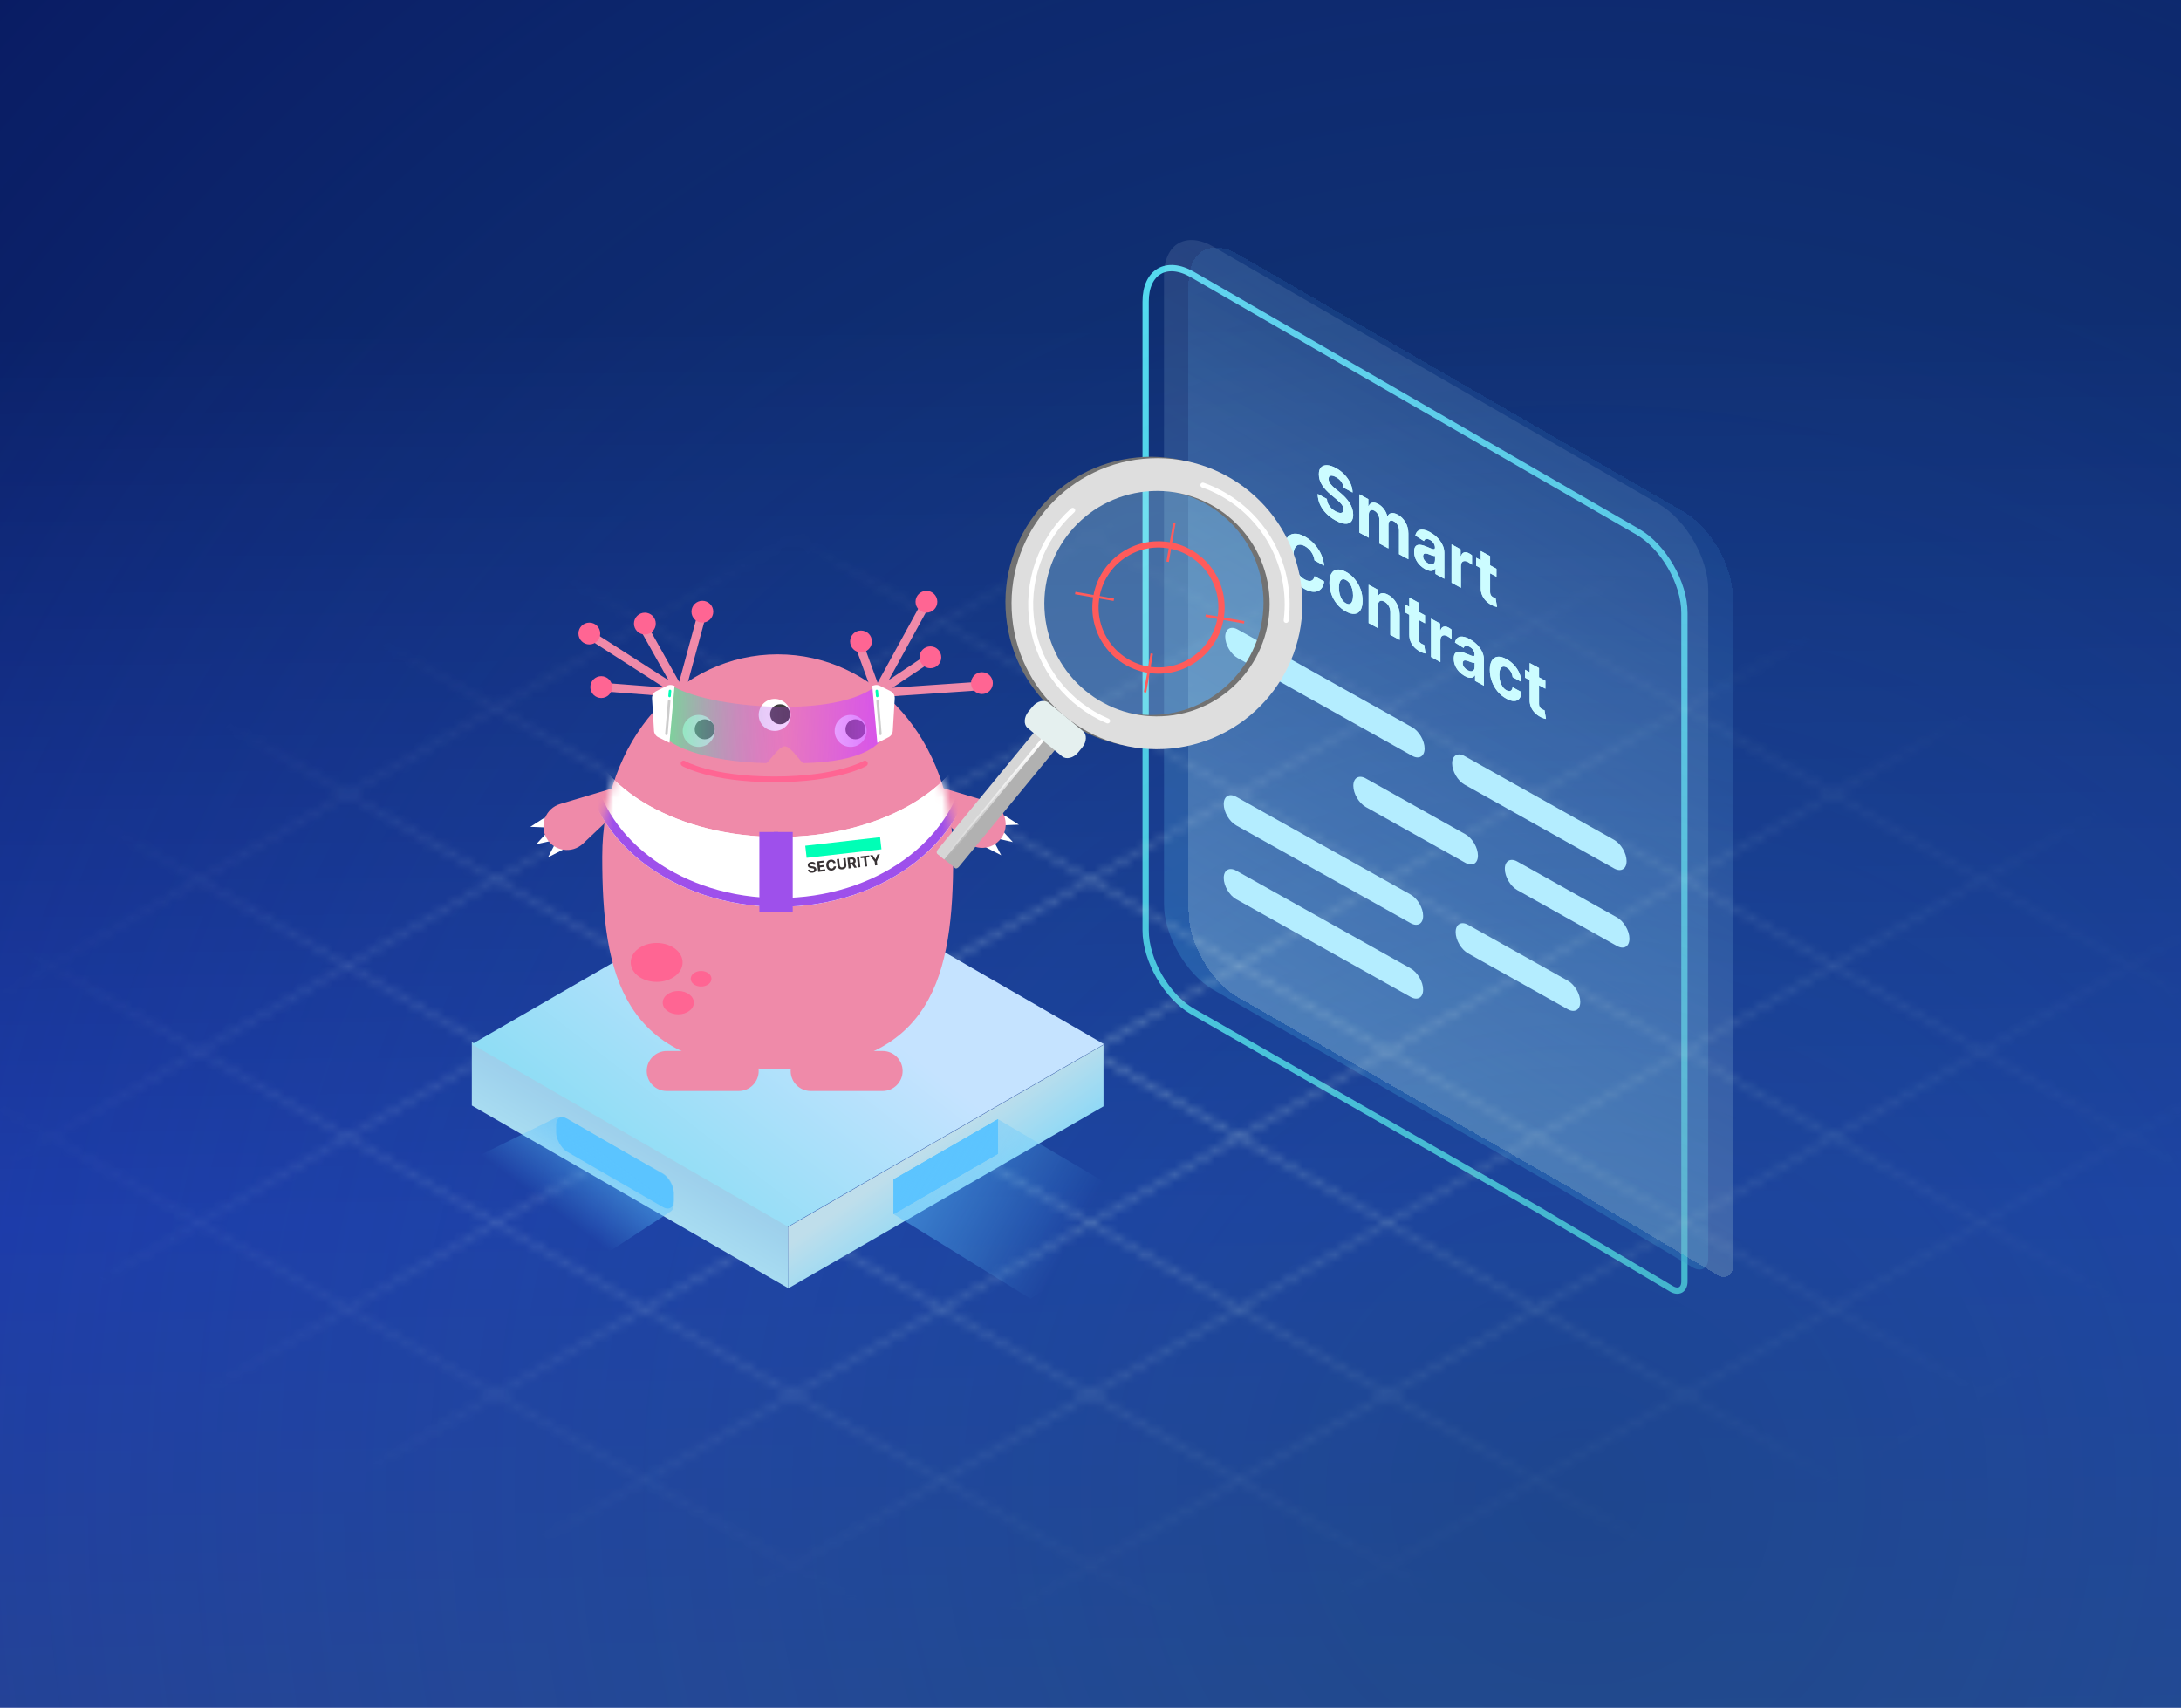 <svg width="272" height="213" viewBox="0 0 272 213" fill="none" xmlns="http://www.w3.org/2000/svg">
<g clip-path="url(#clip0_5632_5335)">
<rect width="272" height="213" fill="url(#paint0_linear_5632_5335)"/>
<path d="M191.82 150.864V150.864L191.813 150.861L148.708 126.146C148.708 126.146 148.707 126.146 148.707 126.145C145.487 124.284 142.877 119.759 142.877 116.038V37.606C142.877 33.884 145.488 32.376 148.708 34.237L204.24 66.322C207.46 68.183 210.071 72.709 210.071 76.431V140.602V159.829C210.071 160.863 209.339 161.274 208.445 160.743L191.82 150.864Z" stroke="#60F5FF" stroke-width="0.782"/>
<path d="M145.168 34.34C145.168 30.403 147.931 28.806 151.338 30.775L206.87 62.861C210.278 64.83 213.04 69.618 213.04 73.556V137.727V156.954C213.04 158.207 212.153 158.705 211.07 158.061L194.445 148.182L151.338 123.467C147.931 121.498 145.168 116.71 145.168 112.772V34.34Z" fill="url(#paint1_linear_5632_5335)" fill-opacity="0.3"/>
<g filter="url(#filter0_d_5632_5335)">
<path d="M148.235 32.147C148.235 28.209 150.997 26.613 154.405 28.581L209.936 60.667C213.344 62.636 216.107 67.424 216.107 71.362V135.533V154.761C216.107 156.013 215.22 156.511 214.136 155.867L197.511 145.989L154.405 121.273C150.997 119.304 148.235 114.516 148.235 110.578V32.147Z" fill="url(#paint2_linear_5632_5335)" fill-opacity="0.3" shape-rendering="crispEdges"/>
</g>
<mask id="mask0_5632_5335" style="mask-type:alpha" maskUnits="userSpaceOnUse" x="-49" y="24" width="370" height="214">
<rect width="0.404" height="211.977" transform="matrix(0.866 0.5 -0.866 0.5 153.608 35.144)" fill="white"/>
<rect width="0.404" height="211.977" transform="matrix(0.866 0.5 -0.866 0.5 172.133 45.85)" fill="white"/>
<rect width="0.404" height="211.977" transform="matrix(0.866 0.5 -0.866 0.5 190.659 56.553)" fill="white"/>
<rect width="0.404" height="211.977" transform="matrix(0.866 0.5 -0.866 0.5 209.186 67.255)" fill="white"/>
<rect width="0.404" height="211.977" transform="matrix(0.866 0.5 -0.866 0.5 227.712 77.958)" fill="white"/>
<rect width="0.404" height="211.977" transform="matrix(0.866 0.5 -0.866 0.5 246.237 88.663)" fill="white"/>
<rect width="0.404" height="211.977" transform="matrix(0.866 0.5 -0.866 0.5 264.763 99.366)" fill="white"/>
<rect width="0.404" height="211.977" transform="matrix(0.866 0.5 -0.866 0.5 283.29 110.069)" fill="white"/>
<rect width="0.404" height="211.977" transform="matrix(0.866 0.5 -0.866 0.5 301.816 120.771)" fill="white"/>
<rect width="0.404" height="211.977" transform="matrix(0.866 0.5 -0.866 0.5 320.341 131.477)" fill="white"/>
<rect width="0.404" height="211.977" transform="matrix(0.866 0.5 -0.866 0.5 135.432 24.644)" fill="white"/>
<rect width="0.404" height="211.977" transform="matrix(0.866 -0.5 0.866 0.5 -29.903 121.177)" fill="white"/>
<rect width="0.404" height="211.977" transform="matrix(0.866 -0.5 0.866 0.5 -11.377 110.474)" fill="white"/>
<rect width="0.404" height="211.977" transform="matrix(0.866 -0.5 0.866 0.5 7.148 99.769)" fill="white"/>
<rect width="0.404" height="211.977" transform="matrix(0.866 -0.5 0.866 0.5 25.674 89.066)" fill="white"/>
<rect width="0.404" height="211.977" transform="matrix(0.866 -0.5 0.866 0.5 44.201 78.363)" fill="white"/>
<rect width="0.404" height="211.977" transform="matrix(0.866 -0.5 0.866 0.5 62.726 67.658)" fill="white"/>
<rect width="0.404" height="211.977" transform="matrix(0.866 -0.5 0.866 0.5 81.252 56.955)" fill="white"/>
<rect width="0.404" height="211.977" transform="matrix(0.866 -0.5 0.866 0.5 99.778 46.252)" fill="white"/>
<rect width="0.404" height="211.977" transform="matrix(0.866 -0.5 0.866 0.5 118.303 35.55)" fill="white"/>
<rect width="0.404" height="211.977" transform="matrix(0.866 -0.5 0.866 0.5 136.83 24.847)" fill="white"/>
<rect width="0.404" height="211.977" transform="matrix(0.866 -0.5 0.866 0.5 -48.079 131.677)" fill="white"/>
</mask>
<g mask="url(#mask0_5632_5335)">
<ellipse cx="137.72" cy="132.675" rx="138.47" ry="69.507" fill="url(#paint3_radial_5632_5335)" fill-opacity="0.7"/>
</g>
<path d="M532.095 188.057C532.095 379.835 381.887 535.303 196.595 535.303C11.304 535.303 -138.905 379.835 -138.905 188.057C-138.905 -3.722 11.304 -159.189 196.595 -159.189C381.887 -159.189 532.095 -3.722 532.095 188.057Z" fill="url(#paint4_radial_5632_5335)" fill-opacity="0.5"/>
<rect width="45.52" height="7.913" transform="matrix(0.866 0.5 3.18922e-05 1 58.842 129.968)" fill="url(#paint5_linear_5632_5335)"/>
<rect width="45.52" height="7.913" transform="matrix(0.866 0.5 3.18922e-05 1 58.842 129.968)" fill="black" fill-opacity="0.04"/>
<rect width="45.429" height="7.666" transform="matrix(0.866 -0.5 -3.18922e-05 1 98.281 153.037)" fill="url(#paint6_linear_5632_5335)"/>
<rect width="15.037" height="4.318" transform="matrix(0.866 -0.5 -3.18922e-05 1 111.438 147.11)" fill="#5CC4FF"/>
<rect width="15.037" height="4.318" transform="matrix(0.866 -0.5 -3.18922e-05 1 111.438 147.11)" fill="#5CC4FF"/>
<path d="M111.438 147.11L124.458 139.587L144.51 151.428L128.515 161.981L111.438 151.428L111.438 147.11Z" fill="url(#paint7_linear_5632_5335)"/>
<rect width="45.52" height="45.52" transform="matrix(0.866 -0.5 0.866 0.5 58.842 130.234)" fill="url(#paint8_linear_5632_5335)"/>
<rect width="16.937" height="4.127" rx="1.565" transform="matrix(0.866 0.5 3.18922e-05 1 69.359 138.737)" fill="#5BC4FF"/>
<path d="M69.418 139.364C69.662 139.244 69.981 139.28 70.315 139.465L82.645 146.331C83.403 146.753 84.024 147.817 84.024 148.693L84.024 150.231C84.024 150.629 83.893 150.936 83.657 151.09L75.256 156.577C74.99 156.751 74.614 156.713 74.224 156.474L59.945 147.686C58.735 146.941 58.18 144.905 59.068 144.468L69.418 139.364Z" fill="url(#paint9_linear_5632_5335)"/>
<g filter="url(#filter1_d_5632_5335)">
<path d="M152.802 79.422C152.802 78.438 153.498 78.03 154.356 78.511L176.113 90.704C176.971 91.185 177.667 92.374 177.667 93.358C177.667 94.342 176.971 94.751 176.113 94.269L154.356 82.076C153.498 81.595 152.802 80.407 152.802 79.422Z" fill="#B4EDFF"/>
</g>
<g filter="url(#filter2_d_5632_5335)">
<path d="M152.617 100.295C152.617 99.311 153.313 98.902 154.172 99.383L175.929 111.577C176.787 112.058 177.483 113.246 177.483 114.231C177.483 115.215 176.787 115.623 175.929 115.142L154.172 102.949C153.313 102.467 152.617 101.279 152.617 100.295Z" fill="#B4EDFF"/>
</g>
<g filter="url(#filter3_d_5632_5335)">
<path d="M152.617 109.503C152.617 108.518 153.313 108.11 154.172 108.591L175.929 120.785C176.787 121.266 177.483 122.454 177.483 123.439C177.483 124.423 176.787 124.831 175.929 124.35L154.172 112.156C153.313 111.675 152.617 110.487 152.617 109.503Z" fill="#B4EDFF"/>
</g>
<g filter="url(#filter4_d_5632_5335)">
<path d="M181.1 95.211C181.1 94.227 181.796 93.819 182.654 94.3L201.303 104.752C202.161 105.233 202.857 106.421 202.857 107.405C202.857 108.39 202.161 108.798 201.303 108.317L182.654 97.865C181.796 97.384 181.1 96.196 181.1 95.211Z" fill="#B4EDFF"/>
</g>
<g filter="url(#filter5_d_5632_5335)">
<path d="M168.778 98.001C168.778 97.017 169.474 96.609 170.333 97.09L182.765 104.058C183.623 104.539 184.319 105.727 184.319 106.711C184.319 107.696 183.623 108.104 182.765 107.623L170.333 100.655C169.474 100.174 168.778 98.986 168.778 98.001Z" fill="#B4EDFF"/>
</g>
<g filter="url(#filter6_d_5632_5335)">
<path d="M187.672 108.366C187.672 107.381 188.368 106.973 189.226 107.454L201.659 114.422C202.517 114.903 203.213 116.091 203.213 117.076C203.213 118.06 202.517 118.468 201.659 117.987L189.226 111.019C188.368 110.538 187.672 109.35 187.672 108.366Z" fill="#B4EDFF"/>
</g>
<g filter="url(#filter7_d_5632_5335)">
<path d="M181.538 116.259C181.538 115.275 182.234 114.866 183.092 115.347L195.524 122.315C196.383 122.796 197.078 123.984 197.078 124.969C197.078 125.953 196.383 126.361 195.524 125.88L183.092 118.912C182.234 118.431 181.538 117.243 181.538 116.259Z" fill="#B4EDFF"/>
</g>
<g filter="url(#filter8_f_5632_5335)">
<path d="M167.55 60.814C167.528 60.551 167.434 60.305 167.268 60.075C167.102 59.846 166.877 59.654 166.593 59.5C166.399 59.395 166.236 59.337 166.103 59.327C165.97 59.315 165.868 59.343 165.797 59.413C165.727 59.483 165.693 59.587 165.693 59.724C165.689 59.836 165.71 59.947 165.756 60.057C165.803 60.168 165.868 60.277 165.95 60.384C166.032 60.489 166.127 60.593 166.234 60.697C166.342 60.799 166.457 60.899 166.579 60.996L167.082 61.407C167.326 61.602 167.551 61.807 167.755 62.022C167.959 62.236 168.136 62.46 168.286 62.693C168.435 62.926 168.551 63.167 168.633 63.418C168.717 63.669 168.76 63.928 168.761 64.194C168.76 64.584 168.672 64.875 168.499 65.067C168.327 65.258 168.08 65.345 167.755 65.326C167.432 65.307 167.043 65.173 166.587 64.925C166.135 64.68 165.741 64.387 165.406 64.047C165.072 63.708 164.811 63.332 164.623 62.921C164.437 62.508 164.34 62.07 164.331 61.606L165.477 62.229C165.489 62.45 165.543 62.657 165.638 62.852C165.735 63.046 165.863 63.223 166.024 63.383C166.186 63.541 166.369 63.676 166.573 63.787C166.774 63.896 166.948 63.958 167.096 63.971C167.245 63.986 167.361 63.957 167.443 63.883C167.525 63.809 167.566 63.696 167.566 63.542C167.566 63.399 167.529 63.258 167.454 63.12C167.381 62.982 167.274 62.841 167.131 62.695C166.991 62.55 166.819 62.394 166.614 62.227L166.005 61.721C165.532 61.334 165.159 60.927 164.886 60.5C164.612 60.073 164.477 59.625 164.478 59.154C164.477 58.767 164.567 58.479 164.749 58.289C164.933 58.101 165.186 58.013 165.507 58.025C165.828 58.038 166.192 58.155 166.601 58.377C167.016 58.602 167.379 58.881 167.689 59.211C168.001 59.542 168.244 59.899 168.417 60.282C168.59 60.665 168.679 61.048 168.685 61.431L167.55 60.814Z" fill="#BBFBFF"/>
<path d="M169.536 66.437V61.653L170.647 62.257V63.101L170.696 63.128C170.783 62.895 170.929 62.753 171.133 62.702C171.338 62.651 171.582 62.703 171.866 62.857C172.155 63.014 172.4 63.229 172.602 63.503C172.805 63.775 172.939 64.069 173.007 64.383L173.051 64.407C173.136 64.18 173.291 64.045 173.516 64.003C173.742 63.959 174.009 64.022 174.317 64.189C174.709 64.402 175.027 64.717 175.272 65.134C175.518 65.55 175.641 66.018 175.641 66.537V69.754L174.478 69.123V66.167C174.478 65.901 174.416 65.668 174.292 65.468C174.168 65.268 174.013 65.117 173.827 65.016C173.616 64.901 173.451 64.888 173.332 64.978C173.214 65.065 173.155 65.233 173.155 65.482V68.404L172.025 67.79V64.806C172.025 64.571 171.966 64.352 171.847 64.149C171.731 63.946 171.576 63.793 171.385 63.689C171.256 63.619 171.139 63.593 171.035 63.611C170.933 63.628 170.852 63.687 170.792 63.787C170.731 63.885 170.701 64.022 170.701 64.199V67.07L169.536 66.437Z" fill="#BBFBFF"/>
<path d="M177.759 70.996C177.491 70.85 177.252 70.667 177.042 70.448C176.833 70.226 176.667 69.977 176.545 69.701C176.424 69.423 176.364 69.127 176.364 68.811C176.364 68.546 176.407 68.346 176.493 68.212C176.578 68.078 176.695 67.996 176.843 67.966C176.991 67.936 177.158 67.944 177.346 67.99C177.536 68.037 177.734 68.106 177.942 68.196C178.187 68.299 178.384 68.379 178.533 68.436C178.683 68.49 178.791 68.51 178.859 68.494C178.926 68.479 178.96 68.421 178.96 68.319V68.3C178.96 68.103 178.905 67.921 178.796 67.753C178.688 67.587 178.535 67.449 178.336 67.341C178.126 67.228 177.96 67.19 177.836 67.228C177.712 67.265 177.63 67.351 177.589 67.487L176.512 66.802C176.567 66.541 176.674 66.348 176.835 66.223C176.995 66.097 177.202 66.045 177.455 66.069C177.711 66.091 178.006 66.194 178.342 66.376C178.575 66.503 178.798 66.655 179.012 66.833C179.227 67.013 179.417 67.213 179.583 67.434C179.751 67.656 179.883 67.895 179.98 68.154C180.077 68.41 180.125 68.68 180.125 68.964V72.191L179.02 71.591V70.927L178.987 70.909C178.92 71.022 178.829 71.105 178.716 71.158C178.603 71.209 178.467 71.223 178.309 71.201C178.15 71.177 177.967 71.109 177.759 70.996ZM178.093 70.261C178.264 70.355 178.415 70.398 178.547 70.393C178.678 70.385 178.781 70.335 178.856 70.243C178.931 70.151 178.968 70.021 178.968 69.852V69.345C178.931 69.352 178.881 69.35 178.818 69.338C178.756 69.325 178.685 69.306 178.607 69.282C178.529 69.257 178.45 69.23 178.372 69.201C178.293 69.171 178.222 69.144 178.158 69.12C178.022 69.068 177.902 69.04 177.8 69.034C177.698 69.028 177.619 69.053 177.562 69.107C177.506 69.16 177.477 69.248 177.477 69.373C177.477 69.553 177.535 69.723 177.65 69.88C177.766 70.037 177.914 70.164 178.093 70.261Z" fill="#BBFBFF"/>
<path d="M181.029 72.682V67.898L182.158 68.512V69.347L182.202 69.37C182.279 69.115 182.407 68.961 182.588 68.907C182.768 68.852 182.976 68.888 183.211 69.016C183.27 69.047 183.333 69.086 183.4 69.131C183.468 69.176 183.527 69.219 183.578 69.261V70.439C183.523 70.39 183.448 70.333 183.351 70.266C183.254 70.198 183.166 70.143 183.086 70.1C182.914 70.007 182.761 69.966 182.626 69.978C182.493 69.988 182.387 70.047 182.309 70.154C182.232 70.262 182.194 70.413 182.194 70.609V73.315L181.029 72.682Z" fill="#BBFBFF"/>
<path d="M186.625 70.939V71.936L184.095 70.561V69.564L186.625 70.939ZM184.67 68.73L185.835 69.364V73.824C185.835 73.946 185.851 74.05 185.884 74.137C185.917 74.221 185.963 74.293 186.021 74.351C186.081 74.411 186.15 74.462 186.229 74.505C186.284 74.534 186.338 74.559 186.393 74.578C186.448 74.596 186.49 74.609 186.519 74.619L186.702 75.706C186.644 75.695 186.562 75.674 186.456 75.644C186.35 75.615 186.222 75.563 186.07 75.487C185.789 75.347 185.543 75.17 185.332 74.958C185.122 74.746 184.959 74.506 184.842 74.237C184.725 73.968 184.668 73.677 184.67 73.365V68.73Z" fill="#BBFBFF"/>
<path d="M165.136 70.551L163.938 69.9C163.916 69.712 163.872 69.531 163.804 69.357C163.737 69.181 163.65 69.016 163.544 68.861C163.439 68.706 163.316 68.565 163.178 68.437C163.041 68.311 162.892 68.204 162.732 68.117C162.442 67.96 162.19 67.905 161.974 67.952C161.759 67.997 161.592 68.143 161.474 68.39C161.355 68.635 161.296 68.978 161.296 69.421C161.296 69.875 161.355 70.29 161.474 70.663C161.594 71.038 161.762 71.363 161.977 71.638C162.192 71.912 162.441 72.127 162.724 72.28C162.882 72.366 163.029 72.422 163.164 72.448C163.301 72.474 163.422 72.471 163.528 72.437C163.634 72.401 163.721 72.335 163.791 72.24C163.862 72.146 163.911 72.021 163.938 71.865L165.136 72.523C165.105 72.799 165.028 73.039 164.904 73.243C164.782 73.447 164.616 73.599 164.409 73.7C164.203 73.8 163.956 73.834 163.67 73.803C163.386 73.771 163.064 73.658 162.705 73.463C162.205 73.191 161.758 72.82 161.365 72.348C160.972 71.878 160.663 71.337 160.435 70.725C160.209 70.114 160.095 69.462 160.095 68.768C160.095 68.073 160.21 67.543 160.44 67.18C160.67 66.817 160.982 66.615 161.375 66.573C161.769 66.53 162.212 66.642 162.705 66.91C163.029 67.086 163.33 67.301 163.607 67.556C163.886 67.811 164.133 68.097 164.348 68.413C164.564 68.727 164.739 69.064 164.874 69.424C165.01 69.785 165.098 70.161 165.136 70.551Z" fill="#BBFBFF"/>
<path d="M167.862 76.271C167.437 76.04 167.069 75.738 166.759 75.364C166.451 74.989 166.213 74.571 166.046 74.11C165.878 73.647 165.794 73.171 165.794 72.681C165.794 72.186 165.878 71.8 166.046 71.522C166.213 71.241 166.451 71.082 166.759 71.044C167.069 71.005 167.437 71.1 167.862 71.331C168.286 71.562 168.653 71.865 168.961 72.24C169.271 72.614 169.51 73.032 169.678 73.495C169.845 73.956 169.929 74.434 169.929 74.928C169.929 75.418 169.845 75.803 169.678 76.084C169.51 76.362 169.271 76.521 168.961 76.56C168.653 76.598 168.286 76.502 167.862 76.271ZM167.867 75.246C168.06 75.351 168.222 75.376 168.351 75.322C168.481 75.266 168.578 75.147 168.644 74.964C168.711 74.783 168.745 74.553 168.745 74.275C168.745 73.997 168.711 73.73 168.644 73.475C168.578 73.222 168.481 72.996 168.351 72.799C168.222 72.603 168.06 72.451 167.867 72.347C167.672 72.24 167.508 72.215 167.375 72.269C167.244 72.324 167.144 72.443 167.077 72.624C167.011 72.806 166.978 73.037 166.978 73.315C166.978 73.593 167.011 73.859 167.077 74.113C167.144 74.367 167.244 74.594 167.375 74.792C167.508 74.989 167.672 75.14 167.867 75.246Z" fill="#BBFBFF"/>
<path d="M171.852 75.58V78.346L170.687 77.713V72.929L171.797 73.532V74.376L171.847 74.403C171.94 74.175 172.095 74.04 172.314 73.997C172.533 73.952 172.798 74.014 173.11 74.183C173.402 74.342 173.656 74.553 173.873 74.816C174.09 75.079 174.259 75.378 174.379 75.714C174.5 76.047 174.56 76.399 174.56 76.771V79.817L173.395 79.184V76.375C173.396 76.083 173.331 75.819 173.198 75.582C173.065 75.344 172.881 75.161 172.648 75.034C172.491 74.949 172.353 74.912 172.232 74.924C172.114 74.936 172.021 74.998 171.953 75.109C171.888 75.218 171.854 75.376 171.852 75.58Z" fill="#BBFBFF"/>
<path d="M177.713 76.746V77.743L175.183 76.368V75.372L177.713 76.746ZM175.757 74.537L176.922 75.171V79.631C176.922 79.753 176.939 79.858 176.971 79.944C177.004 80.028 177.05 80.1 177.108 80.158C177.168 80.218 177.238 80.269 177.316 80.312C177.371 80.341 177.425 80.366 177.48 80.385C177.535 80.403 177.577 80.416 177.606 80.426L177.789 81.513C177.731 81.502 177.649 81.481 177.543 81.451C177.437 81.422 177.309 81.37 177.157 81.294C176.877 81.154 176.63 80.978 176.419 80.765C176.209 80.553 176.046 80.313 175.929 80.044C175.813 79.775 175.755 79.484 175.757 79.172V74.537Z" fill="#BBFBFF"/>
<path d="M178.472 81.943V77.159L179.601 77.772V78.607L179.645 78.631C179.721 78.376 179.85 78.221 180.031 78.168C180.211 78.112 180.419 78.148 180.654 78.276C180.712 78.308 180.775 78.346 180.843 78.391C180.91 78.436 180.97 78.48 181.021 78.522V79.699C180.966 79.651 180.89 79.593 180.794 79.526C180.697 79.459 180.609 79.404 180.528 79.36C180.357 79.267 180.204 79.226 180.069 79.238C179.936 79.249 179.83 79.308 179.752 79.415C179.675 79.522 179.637 79.674 179.637 79.869V82.576L178.472 81.943Z" fill="#BBFBFF"/>
<path d="M182.701 84.331C182.433 84.185 182.194 84.002 181.984 83.783C181.774 83.561 181.608 83.312 181.486 83.036C181.366 82.758 181.306 82.462 181.306 82.147C181.306 81.881 181.349 81.681 181.434 81.547C181.52 81.413 181.637 81.331 181.784 81.301C181.932 81.271 182.1 81.279 182.288 81.325C182.477 81.372 182.676 81.441 182.884 81.531C183.128 81.635 183.325 81.715 183.475 81.771C183.624 81.825 183.733 81.845 183.8 81.829C183.868 81.814 183.901 81.756 183.901 81.654V81.635C183.901 81.438 183.847 81.255 183.737 81.088C183.63 80.922 183.476 80.784 183.278 80.677C183.068 80.563 182.901 80.525 182.777 80.563C182.653 80.6 182.571 80.686 182.531 80.822L181.453 80.137C181.508 79.876 181.616 79.683 181.776 79.558C181.937 79.432 182.144 79.38 182.397 79.404C182.652 79.426 182.948 79.528 183.283 79.711C183.517 79.838 183.74 79.99 183.953 80.168C184.168 80.348 184.359 80.548 184.525 80.769C184.693 80.991 184.825 81.231 184.921 81.489C185.018 81.745 185.066 82.015 185.066 82.299V85.526L183.961 84.926V84.262L183.929 84.244C183.861 84.357 183.771 84.44 183.658 84.493C183.545 84.543 183.409 84.558 183.25 84.536C183.092 84.512 182.908 84.444 182.701 84.331ZM183.034 83.597C183.206 83.69 183.357 83.733 183.488 83.728C183.62 83.72 183.723 83.671 183.797 83.578C183.872 83.486 183.91 83.356 183.91 83.188V82.68C183.873 82.687 183.823 82.685 183.759 82.673C183.697 82.66 183.627 82.641 183.548 82.618C183.47 82.592 183.392 82.565 183.313 82.537C183.235 82.506 183.164 82.479 183.1 82.455C182.963 82.403 182.844 82.375 182.742 82.369C182.64 82.364 182.56 82.388 182.504 82.442C182.447 82.495 182.419 82.583 182.419 82.708C182.419 82.888 182.476 83.058 182.591 83.216C182.708 83.372 182.856 83.499 183.034 83.597Z" fill="#BBFBFF"/>
<path d="M187.868 87.142C187.438 86.908 187.068 86.603 186.758 86.227C186.45 85.85 186.213 85.431 186.047 84.969C185.883 84.508 185.801 84.036 185.801 83.552C185.801 83.062 185.884 82.677 186.05 82.398C186.217 82.117 186.455 81.957 186.764 81.916C187.072 81.874 187.438 81.969 187.863 82.199C188.23 82.398 188.55 82.649 188.826 82.95C189.101 83.251 189.319 83.582 189.479 83.944C189.64 84.305 189.728 84.675 189.745 85.053L188.645 84.456C188.614 84.2 188.532 83.963 188.399 83.746C188.268 83.527 188.095 83.36 187.882 83.244C187.702 83.146 187.544 83.116 187.409 83.155C187.276 83.193 187.172 83.297 187.097 83.468C187.022 83.639 186.985 83.876 186.985 84.177C186.985 84.482 187.022 84.761 187.094 85.015C187.169 85.269 187.274 85.489 187.409 85.675C187.544 85.86 187.702 86.002 187.882 86.1C188.015 86.172 188.135 86.206 188.24 86.201C188.348 86.197 188.436 86.155 188.506 86.074C188.577 85.993 188.623 85.874 188.645 85.717L189.745 86.315C189.726 86.67 189.639 86.944 189.482 87.137C189.327 87.329 189.113 87.429 188.839 87.436C188.566 87.443 188.242 87.345 187.868 87.142Z" fill="#BBFBFF"/>
<path d="M192.725 84.904V85.9L190.195 84.526V83.529L192.725 84.904ZM190.77 82.695L191.935 83.328V87.788C191.935 87.91 191.951 88.015 191.984 88.101C192.017 88.186 192.062 88.257 192.121 88.316C192.181 88.376 192.25 88.427 192.329 88.469C192.383 88.499 192.438 88.523 192.493 88.543C192.547 88.56 192.589 88.573 192.619 88.583L192.802 89.67C192.743 89.659 192.661 89.638 192.556 89.608C192.45 89.579 192.321 89.527 192.17 89.451C191.889 89.311 191.643 89.135 191.432 88.922C191.222 88.711 191.059 88.471 190.942 88.202C190.825 87.933 190.768 87.642 190.77 87.329V82.695Z" fill="#BBFBFF"/>
</g>
<path d="M167.55 60.814C167.528 60.551 167.434 60.305 167.268 60.075C167.102 59.846 166.877 59.654 166.593 59.5C166.399 59.395 166.236 59.337 166.103 59.327C165.97 59.315 165.868 59.343 165.797 59.413C165.727 59.483 165.693 59.587 165.693 59.724C165.689 59.836 165.71 59.947 165.756 60.057C165.803 60.168 165.868 60.277 165.95 60.384C166.032 60.489 166.127 60.593 166.234 60.697C166.342 60.799 166.457 60.899 166.579 60.996L167.082 61.407C167.326 61.602 167.551 61.807 167.755 62.022C167.959 62.236 168.136 62.46 168.286 62.693C168.435 62.926 168.551 63.167 168.633 63.418C168.717 63.669 168.76 63.928 168.761 64.194C168.76 64.584 168.672 64.875 168.499 65.067C168.327 65.258 168.08 65.345 167.755 65.326C167.432 65.307 167.043 65.173 166.587 64.925C166.135 64.68 165.741 64.387 165.406 64.047C165.072 63.708 164.811 63.332 164.623 62.921C164.437 62.508 164.34 62.07 164.331 61.606L165.477 62.229C165.489 62.45 165.543 62.657 165.638 62.852C165.735 63.046 165.863 63.223 166.024 63.383C166.186 63.541 166.369 63.676 166.573 63.787C166.774 63.896 166.948 63.958 167.096 63.971C167.245 63.986 167.361 63.957 167.443 63.883C167.525 63.809 167.566 63.696 167.566 63.542C167.566 63.399 167.529 63.258 167.454 63.12C167.381 62.982 167.274 62.841 167.131 62.695C166.991 62.55 166.819 62.394 166.614 62.227L166.005 61.721C165.532 61.334 165.159 60.927 164.886 60.5C164.612 60.073 164.477 59.625 164.478 59.154C164.477 58.767 164.567 58.479 164.749 58.289C164.933 58.101 165.186 58.013 165.507 58.025C165.828 58.038 166.192 58.155 166.601 58.377C167.016 58.602 167.379 58.881 167.689 59.211C168.001 59.542 168.244 59.899 168.417 60.282C168.59 60.665 168.679 61.048 168.685 61.431L167.55 60.814Z" fill="#CCFCFF"/>
<path d="M169.536 66.437V61.653L170.647 62.257V63.101L170.696 63.128C170.783 62.895 170.929 62.753 171.133 62.702C171.338 62.651 171.582 62.703 171.866 62.857C172.155 63.014 172.4 63.229 172.602 63.503C172.805 63.775 172.939 64.069 173.007 64.383L173.051 64.407C173.136 64.18 173.291 64.045 173.516 64.003C173.742 63.959 174.009 64.022 174.317 64.189C174.709 64.402 175.027 64.717 175.272 65.134C175.518 65.55 175.641 66.018 175.641 66.537V69.754L174.478 69.123V66.167C174.478 65.901 174.416 65.668 174.292 65.468C174.168 65.268 174.013 65.117 173.827 65.016C173.616 64.901 173.451 64.888 173.332 64.978C173.214 65.065 173.155 65.233 173.155 65.482V68.404L172.025 67.79V64.806C172.025 64.571 171.966 64.352 171.847 64.149C171.731 63.946 171.576 63.793 171.385 63.689C171.256 63.619 171.139 63.593 171.035 63.611C170.933 63.628 170.852 63.687 170.792 63.787C170.731 63.885 170.701 64.022 170.701 64.199V67.07L169.536 66.437Z" fill="#CCFCFF"/>
<path d="M177.759 70.996C177.491 70.85 177.252 70.667 177.042 70.448C176.833 70.226 176.667 69.977 176.545 69.701C176.424 69.423 176.364 69.127 176.364 68.811C176.364 68.546 176.407 68.346 176.493 68.212C176.578 68.078 176.695 67.996 176.843 67.966C176.991 67.936 177.158 67.944 177.346 67.99C177.536 68.037 177.734 68.106 177.942 68.196C178.187 68.299 178.384 68.379 178.533 68.436C178.683 68.49 178.791 68.51 178.859 68.494C178.926 68.479 178.96 68.421 178.96 68.319V68.3C178.96 68.103 178.905 67.921 178.796 67.753C178.688 67.587 178.535 67.449 178.336 67.341C178.126 67.228 177.96 67.19 177.836 67.228C177.712 67.265 177.63 67.351 177.589 67.487L176.512 66.802C176.567 66.541 176.674 66.348 176.835 66.223C176.995 66.097 177.202 66.045 177.455 66.069C177.711 66.091 178.006 66.194 178.342 66.376C178.575 66.503 178.798 66.655 179.012 66.833C179.227 67.013 179.417 67.213 179.583 67.434C179.751 67.656 179.883 67.895 179.98 68.154C180.077 68.41 180.125 68.68 180.125 68.964V72.191L179.02 71.591V70.927L178.987 70.909C178.92 71.022 178.829 71.105 178.716 71.158C178.603 71.209 178.467 71.223 178.309 71.201C178.15 71.177 177.967 71.109 177.759 70.996ZM178.093 70.261C178.264 70.355 178.415 70.398 178.547 70.393C178.678 70.385 178.781 70.335 178.856 70.243C178.931 70.151 178.968 70.021 178.968 69.852V69.345C178.931 69.352 178.881 69.35 178.818 69.338C178.756 69.325 178.685 69.306 178.607 69.282C178.529 69.257 178.45 69.23 178.372 69.201C178.293 69.171 178.222 69.144 178.158 69.12C178.022 69.068 177.902 69.04 177.8 69.034C177.698 69.028 177.619 69.053 177.562 69.107C177.506 69.16 177.477 69.248 177.477 69.373C177.477 69.553 177.535 69.723 177.65 69.88C177.766 70.037 177.914 70.164 178.093 70.261Z" fill="#CCFCFF"/>
<path d="M181.029 72.682V67.898L182.158 68.512V69.347L182.202 69.37C182.279 69.115 182.407 68.961 182.588 68.907C182.768 68.852 182.976 68.888 183.211 69.016C183.27 69.047 183.333 69.086 183.4 69.131C183.468 69.176 183.527 69.219 183.578 69.261V70.439C183.523 70.39 183.448 70.333 183.351 70.266C183.254 70.198 183.166 70.143 183.086 70.1C182.914 70.007 182.761 69.966 182.626 69.978C182.493 69.988 182.387 70.047 182.309 70.154C182.232 70.262 182.194 70.413 182.194 70.609V73.315L181.029 72.682Z" fill="#CCFCFF"/>
<path d="M186.625 70.939V71.936L184.095 70.561V69.564L186.625 70.939ZM184.67 68.73L185.835 69.364V73.824C185.835 73.946 185.851 74.05 185.884 74.137C185.917 74.221 185.963 74.293 186.021 74.351C186.081 74.411 186.15 74.462 186.229 74.505C186.284 74.534 186.338 74.559 186.393 74.578C186.448 74.596 186.49 74.609 186.519 74.619L186.702 75.706C186.644 75.695 186.562 75.674 186.456 75.644C186.35 75.615 186.222 75.563 186.07 75.487C185.789 75.347 185.543 75.17 185.332 74.958C185.122 74.746 184.959 74.506 184.842 74.237C184.725 73.968 184.668 73.677 184.67 73.365V68.73Z" fill="#CCFCFF"/>
<path d="M165.136 70.551L163.938 69.9C163.916 69.712 163.872 69.531 163.804 69.357C163.737 69.181 163.65 69.016 163.544 68.861C163.439 68.706 163.316 68.565 163.178 68.437C163.041 68.311 162.892 68.204 162.732 68.117C162.442 67.96 162.19 67.905 161.974 67.952C161.759 67.997 161.592 68.143 161.474 68.39C161.355 68.635 161.296 68.978 161.296 69.421C161.296 69.875 161.355 70.29 161.474 70.663C161.594 71.038 161.762 71.363 161.977 71.638C162.192 71.912 162.441 72.127 162.724 72.28C162.882 72.366 163.029 72.422 163.164 72.448C163.301 72.474 163.422 72.471 163.528 72.437C163.634 72.401 163.721 72.335 163.791 72.24C163.862 72.146 163.911 72.021 163.938 71.865L165.136 72.523C165.105 72.799 165.028 73.039 164.904 73.243C164.782 73.447 164.616 73.599 164.409 73.7C164.203 73.8 163.956 73.834 163.67 73.803C163.386 73.771 163.064 73.658 162.705 73.463C162.205 73.191 161.758 72.82 161.365 72.348C160.972 71.878 160.663 71.337 160.435 70.725C160.209 70.114 160.095 69.462 160.095 68.768C160.095 68.073 160.21 67.543 160.44 67.18C160.67 66.817 160.982 66.615 161.375 66.573C161.769 66.53 162.212 66.642 162.705 66.91C163.029 67.086 163.33 67.301 163.607 67.556C163.886 67.811 164.133 68.097 164.348 68.413C164.564 68.727 164.739 69.064 164.874 69.424C165.01 69.785 165.098 70.161 165.136 70.551Z" fill="#CCFCFF"/>
<path d="M167.862 76.271C167.437 76.04 167.069 75.738 166.759 75.364C166.451 74.989 166.213 74.571 166.046 74.11C165.878 73.647 165.794 73.171 165.794 72.681C165.794 72.186 165.878 71.8 166.046 71.522C166.213 71.241 166.451 71.082 166.759 71.044C167.069 71.005 167.437 71.1 167.862 71.331C168.286 71.562 168.653 71.865 168.961 72.24C169.271 72.614 169.51 73.032 169.678 73.495C169.845 73.956 169.929 74.434 169.929 74.928C169.929 75.418 169.845 75.803 169.678 76.084C169.51 76.362 169.271 76.521 168.961 76.56C168.653 76.598 168.286 76.502 167.862 76.271ZM167.867 75.246C168.06 75.351 168.222 75.376 168.351 75.322C168.481 75.266 168.578 75.147 168.644 74.964C168.711 74.783 168.745 74.553 168.745 74.275C168.745 73.997 168.711 73.73 168.644 73.475C168.578 73.222 168.481 72.996 168.351 72.799C168.222 72.603 168.06 72.451 167.867 72.347C167.672 72.24 167.508 72.215 167.375 72.269C167.244 72.324 167.144 72.443 167.077 72.624C167.011 72.806 166.978 73.037 166.978 73.315C166.978 73.593 167.011 73.859 167.077 74.113C167.144 74.367 167.244 74.594 167.375 74.792C167.508 74.989 167.672 75.14 167.867 75.246Z" fill="#CCFCFF"/>
<path d="M171.852 75.58V78.346L170.687 77.713V72.929L171.797 73.532V74.376L171.847 74.403C171.94 74.175 172.095 74.04 172.314 73.997C172.533 73.952 172.798 74.014 173.11 74.183C173.402 74.342 173.656 74.553 173.873 74.816C174.09 75.079 174.259 75.378 174.379 75.714C174.5 76.047 174.56 76.399 174.56 76.771V79.817L173.395 79.184V76.375C173.396 76.083 173.331 75.819 173.198 75.582C173.065 75.344 172.881 75.161 172.648 75.034C172.491 74.949 172.353 74.912 172.232 74.924C172.114 74.936 172.021 74.998 171.953 75.109C171.888 75.218 171.854 75.376 171.852 75.58Z" fill="#CCFCFF"/>
<path d="M177.713 76.746V77.743L175.183 76.368V75.372L177.713 76.746ZM175.757 74.537L176.922 75.171V79.631C176.922 79.753 176.939 79.858 176.971 79.944C177.004 80.028 177.05 80.1 177.108 80.158C177.168 80.218 177.238 80.269 177.316 80.312C177.371 80.341 177.425 80.366 177.48 80.385C177.535 80.403 177.577 80.416 177.606 80.426L177.789 81.513C177.731 81.502 177.649 81.481 177.543 81.451C177.437 81.422 177.309 81.37 177.157 81.294C176.877 81.154 176.63 80.978 176.419 80.765C176.209 80.553 176.046 80.313 175.929 80.044C175.813 79.775 175.755 79.484 175.757 79.172V74.537Z" fill="#CCFCFF"/>
<path d="M178.472 81.943V77.159L179.601 77.772V78.607L179.645 78.631C179.721 78.376 179.85 78.221 180.031 78.168C180.211 78.112 180.419 78.148 180.654 78.276C180.712 78.308 180.775 78.346 180.843 78.391C180.91 78.436 180.97 78.48 181.021 78.522V79.699C180.966 79.651 180.89 79.593 180.794 79.526C180.697 79.459 180.609 79.404 180.528 79.36C180.357 79.267 180.204 79.226 180.069 79.238C179.936 79.249 179.83 79.308 179.752 79.415C179.675 79.522 179.637 79.674 179.637 79.869V82.576L178.472 81.943Z" fill="#CCFCFF"/>
<path d="M182.701 84.331C182.433 84.185 182.194 84.002 181.984 83.783C181.774 83.561 181.608 83.312 181.486 83.036C181.366 82.758 181.306 82.462 181.306 82.147C181.306 81.881 181.349 81.681 181.434 81.547C181.52 81.413 181.637 81.331 181.784 81.301C181.932 81.271 182.1 81.279 182.288 81.325C182.477 81.372 182.676 81.441 182.884 81.531C183.128 81.635 183.325 81.715 183.475 81.771C183.624 81.825 183.733 81.845 183.8 81.829C183.868 81.814 183.901 81.756 183.901 81.654V81.635C183.901 81.438 183.847 81.255 183.737 81.088C183.63 80.922 183.476 80.784 183.278 80.677C183.068 80.563 182.901 80.525 182.777 80.563C182.653 80.6 182.571 80.686 182.531 80.822L181.453 80.137C181.508 79.876 181.616 79.683 181.776 79.558C181.937 79.432 182.144 79.38 182.397 79.404C182.652 79.426 182.948 79.528 183.283 79.711C183.517 79.838 183.74 79.99 183.953 80.168C184.168 80.348 184.359 80.548 184.525 80.769C184.693 80.991 184.825 81.231 184.921 81.489C185.018 81.745 185.066 82.015 185.066 82.299V85.526L183.961 84.926V84.262L183.929 84.244C183.861 84.357 183.771 84.44 183.658 84.493C183.545 84.543 183.409 84.558 183.25 84.536C183.092 84.512 182.908 84.444 182.701 84.331ZM183.034 83.597C183.206 83.69 183.357 83.733 183.488 83.728C183.62 83.72 183.723 83.671 183.797 83.578C183.872 83.486 183.91 83.356 183.91 83.188V82.68C183.873 82.687 183.823 82.685 183.759 82.673C183.697 82.66 183.627 82.641 183.548 82.618C183.47 82.592 183.392 82.565 183.313 82.537C183.235 82.506 183.164 82.479 183.1 82.455C182.963 82.403 182.844 82.375 182.742 82.369C182.64 82.364 182.56 82.388 182.504 82.442C182.447 82.495 182.419 82.583 182.419 82.708C182.419 82.888 182.476 83.058 182.591 83.216C182.708 83.372 182.856 83.499 183.034 83.597Z" fill="#CCFCFF"/>
<path d="M187.868 87.142C187.438 86.908 187.068 86.603 186.758 86.227C186.45 85.85 186.213 85.431 186.047 84.969C185.883 84.508 185.801 84.036 185.801 83.552C185.801 83.062 185.884 82.677 186.05 82.398C186.217 82.117 186.455 81.957 186.764 81.916C187.072 81.874 187.438 81.969 187.863 82.199C188.23 82.398 188.55 82.649 188.826 82.95C189.101 83.251 189.319 83.582 189.479 83.944C189.64 84.305 189.728 84.675 189.745 85.053L188.645 84.456C188.614 84.2 188.532 83.963 188.399 83.746C188.268 83.527 188.095 83.36 187.882 83.244C187.702 83.146 187.544 83.116 187.409 83.155C187.276 83.193 187.172 83.297 187.097 83.468C187.022 83.639 186.985 83.876 186.985 84.177C186.985 84.482 187.022 84.761 187.094 85.015C187.169 85.269 187.274 85.489 187.409 85.675C187.544 85.86 187.702 86.002 187.882 86.1C188.015 86.172 188.135 86.206 188.24 86.201C188.348 86.197 188.436 86.155 188.506 86.074C188.577 85.993 188.623 85.874 188.645 85.717L189.745 86.315C189.726 86.67 189.639 86.944 189.482 87.137C189.327 87.329 189.113 87.429 188.839 87.436C188.566 87.443 188.242 87.345 187.868 87.142Z" fill="#CCFCFF"/>
<path d="M192.725 84.904V85.9L190.195 84.526V83.529L192.725 84.904ZM190.77 82.695L191.935 83.328V87.788C191.935 87.91 191.951 88.015 191.984 88.101C192.017 88.186 192.062 88.257 192.121 88.316C192.181 88.376 192.25 88.427 192.329 88.469C192.383 88.499 192.438 88.523 192.493 88.543C192.547 88.56 192.589 88.573 192.619 88.583L192.802 89.67C192.743 89.659 192.661 89.638 192.556 89.608C192.45 89.579 192.321 89.527 192.17 89.451C191.889 89.311 191.643 89.135 191.432 88.922C191.222 88.711 191.059 88.471 190.942 88.202C190.825 87.933 190.768 87.642 190.77 87.329V82.695Z" fill="#CCFCFF"/>
<path d="M118.875 106.856C118.875 121.48 116.496 133.335 96.991 133.335C77.486 133.335 75.106 121.48 75.106 106.856C75.106 92.231 84.928 81.613 96.991 81.613C109.054 81.613 118.875 92.231 118.875 106.856Z" fill="#EF8AA9"/>
<path fill-rule="evenodd" clip-rule="evenodd" d="M115.915 74.468C116.171 74.608 116.265 74.93 116.124 75.187L110.856 84.802L115.367 81.792C115.61 81.63 115.939 81.695 116.101 81.939C116.263 82.182 116.197 82.511 115.954 82.673L111.303 85.776L122.054 85.045C122.346 85.025 122.598 85.246 122.618 85.537C122.638 85.829 122.417 86.082 122.126 86.102L108.994 86.995L106.509 80.187C106.408 79.912 106.55 79.608 106.824 79.508C107.098 79.407 107.402 79.549 107.503 79.823L109.452 85.162L115.197 74.677C115.337 74.421 115.659 74.327 115.915 74.468Z" fill="#EF8AA9"/>
<path fill-rule="evenodd" clip-rule="evenodd" d="M87.733 75.908C87.451 75.831 87.16 75.998 87.083 76.28L84.702 85.052L80.761 78.016C80.618 77.761 80.295 77.67 80.04 77.813C79.785 77.956 79.695 78.279 79.838 78.534L83.376 84.851L73.784 78.695C73.538 78.537 73.211 78.609 73.053 78.855C72.896 79.101 72.967 79.429 73.213 79.587L82.82 85.752L75.27 85.171C74.979 85.148 74.725 85.367 74.702 85.658C74.68 85.95 74.898 86.204 75.189 86.227L85.27 87.003L88.105 76.558C88.181 76.275 88.015 75.984 87.733 75.908Z" fill="#EF8AA9"/>
<path d="M88.955 76.293C88.955 77.045 88.346 77.654 87.595 77.654C86.843 77.654 86.234 77.045 86.234 76.293C86.234 75.541 86.843 74.932 87.595 74.932C88.346 74.932 88.955 75.541 88.955 76.293Z" fill="#FF6593"/>
<path d="M123.821 85.202C123.821 85.953 123.212 86.563 122.461 86.563C121.71 86.563 121.101 85.953 121.101 85.202C121.101 84.45 121.71 83.841 122.461 83.841C123.212 83.841 123.821 84.45 123.821 85.202Z" fill="#FF6593"/>
<path d="M117.391 81.984C117.391 82.736 116.782 83.346 116.031 83.346C115.28 83.346 114.671 82.736 114.671 81.984C114.671 81.233 115.28 80.623 116.031 80.623C116.782 80.623 117.391 81.233 117.391 81.984Z" fill="#FF6593"/>
<path d="M108.738 80.004C108.738 80.756 108.129 81.365 107.378 81.365C106.627 81.365 106.018 80.756 106.018 80.004C106.018 79.252 106.627 78.643 107.378 78.643C108.129 78.643 108.738 79.252 108.738 80.004Z" fill="#FF6593"/>
<path d="M116.898 75.056C116.898 75.808 116.289 76.417 115.538 76.417C114.787 76.417 114.178 75.808 114.178 75.056C114.178 74.305 114.787 73.695 115.538 73.695C116.289 73.695 116.898 74.305 116.898 75.056Z" fill="#FF6593"/>
<path d="M81.784 77.777C81.784 78.529 81.175 79.138 80.424 79.138C79.673 79.138 79.064 78.529 79.064 77.777C79.064 77.025 79.673 76.416 80.424 76.416C81.175 76.416 81.784 77.025 81.784 77.777Z" fill="#FF6593"/>
<path d="M74.858 79.017C74.858 79.768 74.249 80.378 73.498 80.378C72.747 80.378 72.138 79.768 72.138 79.017C72.138 78.265 72.747 77.656 73.498 77.656C74.249 77.656 74.858 78.265 74.858 79.017Z" fill="#FF6593"/>
<path d="M76.342 85.698C76.342 86.45 75.733 87.059 74.982 87.059C74.231 87.059 73.622 86.45 73.622 85.698C73.622 84.946 74.231 84.337 74.982 84.337C75.733 84.337 76.342 84.946 76.342 85.698Z" fill="#FF6593"/>
<path fill-rule="evenodd" clip-rule="evenodd" d="M84.941 95.043C85.04 94.876 85.257 94.82 85.424 94.92L85.245 95.223C85.424 94.92 85.424 94.92 85.424 94.92L85.424 94.919L85.424 94.919C85.424 94.919 85.424 94.919 85.424 94.92L85.429 94.922C85.434 94.925 85.442 94.93 85.454 94.936C85.477 94.949 85.513 94.968 85.563 94.993C85.663 95.044 85.817 95.118 86.028 95.208C86.451 95.387 87.103 95.629 88.003 95.873C89.803 96.359 92.6 96.85 96.558 96.85C100.516 96.85 103.313 96.359 105.113 95.873C106.013 95.629 106.665 95.387 107.087 95.208C107.299 95.118 107.453 95.044 107.553 94.993C107.603 94.968 107.639 94.949 107.662 94.936C107.673 94.93 107.682 94.925 107.686 94.922L107.691 94.92L107.691 94.92L107.692 94.92C107.859 94.82 108.075 94.876 108.175 95.043C108.274 95.211 108.219 95.428 108.051 95.527L107.871 95.223C108.051 95.527 108.051 95.527 108.051 95.527L108.05 95.528L108.049 95.528L108.046 95.53L108.036 95.536C108.028 95.54 108.016 95.547 108.001 95.555C107.972 95.572 107.928 95.595 107.871 95.624C107.758 95.681 107.589 95.762 107.363 95.858C106.91 96.05 106.228 96.302 105.297 96.554C103.434 97.058 100.575 97.556 96.558 97.556C92.541 97.556 89.682 97.058 87.819 96.554C86.887 96.302 86.206 96.05 85.753 95.858C85.527 95.762 85.358 95.681 85.244 95.624C85.187 95.595 85.144 95.572 85.114 95.555C85.099 95.547 85.088 95.54 85.08 95.536L85.07 95.53L85.067 95.528L85.066 95.528L85.065 95.527C85.065 95.527 85.065 95.527 85.245 95.223L85.065 95.527C84.897 95.428 84.842 95.211 84.941 95.043Z" fill="#FF6593"/>
<path d="M126.317 105.026L124.229 104.562L124.872 103.449L126.317 105.026Z" fill="white"/>
<path d="M124.864 106.673L122.963 105.692L123.868 104.779L124.864 106.673Z" fill="white"/>
<path d="M127.065 102.856L125.265 101.7L124.928 102.94L127.065 102.856Z" fill="white"/>
<path d="M123.333 100.008C125.146 100.549 125.979 102.643 125.033 104.284C124.086 105.924 121.858 106.249 120.483 104.948L115.42 100.158L116.656 98.015L123.333 100.008Z" fill="#EF8AA9"/>
<path d="M66.881 105.292L68.969 104.828L68.326 103.714L66.881 105.292Z" fill="white"/>
<path d="M68.337 106.939L70.237 105.957L69.333 105.044L68.337 106.939Z" fill="white"/>
<path d="M66.134 103.124L67.934 101.968L68.272 103.208L66.134 103.124Z" fill="white"/>
<path d="M69.866 100.273C68.053 100.815 67.22 102.909 68.166 104.549C69.113 106.189 71.341 106.515 72.716 105.214L77.779 100.424L76.543 98.281L69.866 100.273Z" fill="#EF8AA9"/>
<path d="M80.656 133.578C80.656 132.2 81.772 131.083 83.149 131.083H92.125C93.502 131.083 94.618 132.2 94.618 133.578C94.618 134.956 93.502 136.073 92.125 136.073H83.149C81.772 136.073 80.656 134.956 80.656 133.578Z" fill="#EF8AA9"/>
<path d="M98.607 133.578C98.607 132.2 99.723 131.083 101.1 131.083H110.076C111.453 131.083 112.569 132.2 112.569 133.578C112.569 134.956 111.453 136.073 110.076 136.073H101.1C99.723 136.073 98.607 134.956 98.607 133.578Z" fill="#EF8AA9"/>
<path d="M89.133 91.162C89.133 92.265 88.24 93.158 87.138 93.158C86.037 93.158 85.144 92.265 85.144 91.162C85.144 90.06 86.037 89.166 87.138 89.166C88.24 89.166 89.133 90.06 89.133 91.162Z" fill="white"/>
<path d="M89.129 90.963C89.129 91.652 88.571 92.21 87.883 92.21C87.194 92.21 86.636 91.652 86.636 90.963C86.636 90.274 87.194 89.715 87.883 89.715C88.571 89.715 89.129 90.274 89.129 90.963Z" fill="#3C3C3C"/>
<path d="M98.609 89.165C98.609 90.268 97.716 91.162 96.614 91.162C95.513 91.162 94.62 90.268 94.62 89.165C94.62 88.063 95.513 87.169 96.614 87.169C97.716 87.169 98.609 88.063 98.609 89.165Z" fill="white"/>
<path d="M98.53 89.082C98.53 89.772 97.972 90.33 97.284 90.33C96.595 90.33 96.037 89.772 96.037 89.082C96.037 88.394 96.595 87.835 97.284 87.835C97.972 87.835 98.53 88.394 98.53 89.082Z" fill="#3C3C3C"/>
<path d="M108.081 91.162C108.081 92.265 107.188 93.158 106.086 93.158C104.985 93.158 104.092 92.265 104.092 91.162C104.092 90.06 104.985 89.166 106.086 89.166C107.188 89.166 108.081 90.06 108.081 91.162Z" fill="white"/>
<path d="M107.932 90.963C107.932 91.652 107.374 92.21 106.685 92.21C105.997 92.21 105.439 91.652 105.439 90.963C105.439 90.274 105.997 89.715 106.685 89.715C107.374 89.715 107.932 90.274 107.932 90.963Z" fill="#3C3C3C"/>
<path d="M85.129 120.037C85.129 121.378 83.681 122.465 81.894 122.465C80.108 122.465 78.66 121.378 78.66 120.037C78.66 118.697 80.108 117.61 81.894 117.61C83.681 117.61 85.129 118.697 85.129 120.037Z" fill="#FF6593"/>
<path d="M86.532 125.054C86.532 125.859 85.663 126.511 84.592 126.511C83.52 126.511 82.651 125.859 82.651 125.054C82.651 124.25 83.52 123.598 84.592 123.598C85.663 123.598 86.532 124.25 86.532 125.054Z" fill="#FF6593"/>
<path d="M88.729 122.073C88.729 122.609 88.15 123.044 87.435 123.044C86.721 123.044 86.142 122.609 86.142 122.073C86.142 121.536 86.721 121.102 87.435 121.102C88.15 121.102 88.729 121.536 88.729 122.073Z" fill="#FF6593"/>
<mask id="mask1_5632_5335" style="mask-type:alpha" maskUnits="userSpaceOnUse" x="75" y="81" width="44" height="53">
<path d="M118.877 106.856C118.877 121.481 116.498 133.336 96.993 133.336C77.488 133.336 75.108 121.481 75.108 106.856C75.108 92.232 84.93 81.614 96.993 81.614C109.056 81.614 118.877 92.232 118.877 106.856Z" fill="#EF8AA9"/>
</mask>
<g mask="url(#mask1_5632_5335)">
<path fill-rule="evenodd" clip-rule="evenodd" d="M121.423 90.791C119.882 98.464 109.601 104.394 97.147 104.394C84.693 104.394 74.411 98.464 72.871 90.791C72.739 91.621 72.671 92.468 72.671 93.327C72.671 104.249 83.629 113.103 97.147 113.103C110.664 113.103 121.622 104.249 121.622 93.327C121.622 92.468 121.554 91.621 121.423 90.791Z" fill="white"/>
<path fill-rule="evenodd" clip-rule="evenodd" d="M121.422 90.79C119.882 98.463 109.601 104.394 97.146 104.394C84.692 104.394 74.411 98.463 72.87 90.79C72.739 91.621 72.671 92.467 72.671 93.326C72.671 104.248 83.629 113.103 97.146 113.103C110.664 113.103 121.622 104.248 121.622 93.326C121.622 92.467 121.554 91.621 121.422 90.79Z" fill="white"/>
<path d="M73.98 95.89C75.537 104.849 85.128 112.014 97.146 112.014C109.164 112.014 118.756 104.849 120.313 95.89C120.386 95.268 120.534 93.899 120.534 93.405C120.546 93.379 120.559 93.352 120.572 93.326C120.961 92.507 121.248 91.66 121.422 90.79C121.554 91.621 121.622 92.467 121.622 93.326C121.622 93.437 121.621 93.547 121.618 93.657C121.399 104.427 110.527 113.103 97.146 113.103C83.766 113.103 72.893 104.427 72.674 93.657C72.672 93.547 72.671 93.437 72.671 93.326C72.671 92.467 72.739 91.621 72.87 90.79C73.045 91.66 73.332 92.507 73.721 93.326C73.734 93.352 73.746 93.379 73.759 93.405C73.829 93.55 73.903 93.695 73.98 93.838C73.867 94.68 73.933 95.557 73.98 95.89Z" fill="#9E50EB"/>
<path d="M97.691 104.943L97.691 112.564" stroke="#9E50EB" stroke-width="2.347" stroke-linecap="square"/>
<path d="M95.878 104.943L95.878 112.564" stroke="#9E50EB" stroke-width="2.347" stroke-linecap="square"/>
<path d="M100.425 105.486L109.756 104.421L109.928 105.93L100.597 106.996L100.425 105.486Z" fill="#00FFB6"/>
<path d="M101.463 107.871L101.729 107.841C101.699 107.606 101.488 107.466 101.195 107.5C100.907 107.533 100.713 107.716 100.742 107.955C100.763 108.149 100.913 108.245 101.141 108.273L101.289 108.293C101.436 108.311 101.52 108.343 101.531 108.432C101.541 108.528 101.457 108.604 101.316 108.62C101.172 108.637 101.06 108.582 101.036 108.451L100.767 108.482C100.806 108.766 101.027 108.89 101.346 108.853C101.667 108.817 101.838 108.641 101.812 108.4C101.786 108.181 101.608 108.084 101.373 108.058L101.252 108.044C101.134 108.03 101.034 107.999 101.025 107.904C101.015 107.819 101.083 107.748 101.22 107.733C101.352 107.718 101.441 107.769 101.463 107.871Z" fill="#393335"/>
<path d="M102.041 108.755L102.93 108.653L102.904 108.424L102.293 108.494L102.258 108.179L102.82 108.115L102.794 107.886L102.231 107.95L102.196 107.636L102.804 107.567L102.778 107.337L101.891 107.439L102.041 108.755Z" fill="#393335"/>
<path d="M104.212 107.641C104.14 107.341 103.891 107.192 103.586 107.227C103.239 107.267 103.002 107.542 103.051 107.973C103.1 108.402 103.388 108.619 103.74 108.579C104.078 108.541 104.256 108.293 104.258 108.047L103.977 108.078C103.966 108.222 103.865 108.316 103.717 108.332C103.517 108.355 103.365 108.222 103.333 107.941C103.301 107.667 103.417 107.496 103.621 107.472C103.773 107.455 103.893 107.53 103.93 107.673L104.212 107.641Z" fill="#393335"/>
<path d="M105.171 107.064L105.266 107.895C105.283 108.046 105.19 108.166 105.028 108.185C104.867 108.203 104.749 108.107 104.731 107.956L104.637 107.125L104.359 107.157L104.456 108.012C104.489 108.3 104.728 108.467 105.056 108.43C105.383 108.392 105.579 108.175 105.547 107.887L105.449 107.032L105.171 107.064Z" fill="#393335"/>
<path d="M105.828 108.323L106.106 108.291L106.053 107.824L106.256 107.801L106.558 108.239L106.865 108.204L106.527 107.724C106.67 107.643 106.738 107.503 106.717 107.323C106.687 107.062 106.495 106.913 106.197 106.947L105.678 107.006L105.828 108.323ZM106.027 107.601L105.982 107.202L106.169 107.181C106.33 107.162 106.416 107.225 106.431 107.356C106.446 107.486 106.375 107.561 106.216 107.579L106.027 107.601Z" fill="#393335"/>
<path d="M107.143 106.839L106.865 106.871L107.015 108.187L107.293 108.155L107.143 106.839Z" fill="#393335"/>
<path d="M107.348 107.048L107.75 107.002L107.874 108.089L108.149 108.058L108.025 106.971L108.428 106.925L108.402 106.695L107.321 106.819L107.348 107.048Z" fill="#393335"/>
<path d="M108.502 106.684L109.079 107.48L109.132 107.945L109.408 107.914L109.355 107.448L109.738 106.543L109.427 106.578L109.191 107.179L109.179 107.181L108.814 106.648L108.502 106.684Z" fill="#393335"/>
</g>
<path d="M95.531 95.181C88.2 95.02 82.229 92.989 82.229 90.506C82.861 86.641 83.809 85.616 83.809 85.533C86.496 87.139 92.214 88.163 97.875 88.163C103.239 88.163 107.148 87.163 109.054 85.692C109.595 86.634 110.36 89.171 110.518 90.436C110.518 92.919 107.55 95.02 100.219 95.181C99.909 95.188 98.659 93.083 97.875 93.083C97.091 93.083 95.84 95.188 95.531 95.181Z" fill="url(#paint10_linear_5632_5335)"/>
<path d="M81.319 87.111C81.296 86.731 81.502 86.374 81.842 86.204L83.18 85.535C83.382 85.433 83.615 85.408 83.834 85.463L84.126 85.536L83.494 92.653L82.087 91.949C81.784 91.797 81.585 91.496 81.564 91.157L81.319 87.111Z" fill="white"/>
<path d="M83.402 86.163C83.409 86.076 83.486 86.012 83.573 86.019C83.66 86.026 83.724 86.103 83.717 86.19L83.664 86.82C83.657 86.907 83.581 86.972 83.494 86.965C83.407 86.957 83.342 86.881 83.349 86.794L83.402 86.163Z" fill="#00FFB6"/>
<path d="M83.297 87.425C83.304 87.338 83.38 87.274 83.467 87.281C83.554 87.288 83.619 87.365 83.612 87.452L83.269 91.549C83.262 91.637 83.185 91.701 83.098 91.694C83.011 91.687 82.947 91.61 82.954 91.523L83.297 87.425Z" fill="#CCCCCC"/>
<path d="M111.586 87.111C111.609 86.731 111.404 86.374 111.064 86.204L109.725 85.535C109.523 85.433 109.291 85.408 109.071 85.463L108.78 85.536L109.412 92.653L110.819 91.949C111.122 91.797 111.321 91.496 111.341 91.157L111.586 87.111Z" fill="white"/>
<path d="M109.503 86.163C109.496 86.076 109.42 86.012 109.333 86.019C109.246 86.026 109.181 86.103 109.188 86.19L109.241 86.82C109.248 86.907 109.325 86.972 109.412 86.965C109.499 86.957 109.563 86.881 109.556 86.794L109.503 86.163Z" fill="#00FFB6"/>
<path d="M109.609 87.425C109.601 87.338 109.525 87.274 109.438 87.281C109.351 87.288 109.287 87.365 109.294 87.452L109.637 91.549C109.644 91.637 109.72 91.701 109.807 91.694C109.894 91.687 109.959 91.61 109.952 91.523L109.609 87.425Z" fill="#CCCCCC"/>
<rect width="29.732" height="29.754" rx="14.866" transform="matrix(0.985 0.171 -0.171 0.985 131.657 58.265)" fill="#C1FFFF" fill-opacity="0.28"/>
<path d="M152.224 77.109C151.483 81.39 147.415 84.259 143.138 83.518C138.861 82.777 135.993 78.706 136.734 74.425C137.475 70.144 141.543 67.275 145.82 68.016C150.097 68.757 152.965 72.828 152.224 77.109Z" stroke="#FF5B5B" stroke-width="0.782"/>
<rect width="0.306" height="4.893" transform="matrix(0.985 0.171 -0.171 0.985 143.488 81.495)" fill="#FF5B5B"/>
<rect width="0.306" height="4.893" transform="matrix(0.985 0.171 -0.171 0.985 146.304 65.22)" fill="#FF5B5B"/>
<rect width="0.306" height="4.89" transform="matrix(-0.171 0.985 -0.985 -0.171 138.935 74.653)" fill="#FF5B5B"/>
<rect width="0.306" height="4.89" transform="matrix(-0.171 0.985 -0.985 -0.171 155.195 77.471)" fill="#FF5B5B"/>
<path fill-rule="evenodd" clip-rule="evenodd" d="M125.477 76.879C126.446 86.856 135.314 94.157 145.282 93.187C155.251 92.216 162.547 83.343 161.577 73.366C160.608 63.389 151.741 56.089 141.772 57.059C131.803 58.029 124.507 66.903 125.477 76.879ZM129.545 76.482C130.296 84.211 137.165 89.866 144.888 89.115C152.61 88.363 158.261 81.489 157.51 73.761C156.759 66.033 149.89 60.377 142.168 61.128C134.446 61.88 128.794 68.754 129.545 76.482Z" fill="#727272"/>
<path d="M129.107 91.416C129.26 91.229 129.475 91.153 129.587 91.245L131.691 92.977C131.803 93.069 131.769 93.295 131.616 93.482L128.61 97.138L125.604 100.795L119.592 108.107C119.439 108.294 119.224 108.37 119.112 108.278L117.008 106.546C116.896 106.454 116.93 106.228 117.083 106.041L129.107 91.416Z" fill="#B1B1B1"/>
<path d="M128.99 91.322C129.143 91.135 129.375 91.072 129.507 91.181L130.352 91.876L117.75 107.204L116.906 106.509C116.774 106.4 116.791 106.16 116.945 105.973L128.99 91.322Z" fill="#D6D6D6"/>
<path fill-rule="evenodd" clip-rule="evenodd" d="M126.24 77.051C127.21 87.028 136.077 94.329 146.046 93.359C156.015 92.388 163.31 83.514 162.341 73.538C161.371 63.562 152.504 56.261 142.535 57.231C132.566 58.201 125.271 67.075 126.24 77.051ZM130.309 76.654C131.06 84.383 137.929 90.038 145.651 89.287C153.373 88.535 159.025 81.661 158.274 73.933C157.523 66.205 150.654 60.549 142.932 61.3C135.209 62.052 129.558 68.926 130.309 76.654Z" fill="#DEDEDE"/>
<path fill-rule="evenodd" clip-rule="evenodd" d="M130.149 92.119C130.237 92.191 130.267 92.3 130.217 92.362L118.132 107.061C118.082 107.122 117.969 107.114 117.881 107.041C117.793 106.969 117.763 106.86 117.814 106.798L129.898 92.1C129.949 92.038 130.061 92.046 130.149 92.119Z" fill="url(#paint11_linear_5632_5335)"/>
<path d="M128.763 88.138C129.342 87.433 130.238 87.214 130.764 87.647L135.053 91.179C135.58 91.612 135.537 92.534 134.958 93.238L134.458 93.847C133.879 94.551 132.983 94.77 132.457 94.337L128.167 90.805C127.641 90.372 127.684 89.45 128.263 88.746L128.763 88.138Z" fill="#E5F0EF"/>
<path fill-rule="evenodd" clip-rule="evenodd" d="M134.018 63.445C134.132 63.572 134.122 63.768 133.994 63.882C132.056 65.618 130.587 67.817 129.724 70.273C128.861 72.729 128.631 75.364 129.057 77.933C129.483 80.501 130.549 82.921 132.158 84.967C133.767 87.013 135.867 88.619 138.261 89.636C138.419 89.703 138.492 89.885 138.425 90.043C138.359 90.2 138.177 90.273 138.02 90.207C135.529 89.148 133.346 87.478 131.672 85.35C129.999 83.222 128.889 80.705 128.447 78.034C128.004 75.362 128.243 72.622 129.14 70.068C130.038 67.513 131.566 65.227 133.582 63.421C133.709 63.306 133.904 63.317 134.018 63.445Z" fill="white"/>
<path fill-rule="evenodd" clip-rule="evenodd" d="M157.923 67.27C156.069 64.258 153.24 61.973 149.907 60.796C149.745 60.739 149.661 60.562 149.718 60.401C149.775 60.24 149.951 60.155 150.112 60.212C153.579 61.436 156.522 63.813 158.45 66.946C160.377 70.078 161.173 73.778 160.705 77.427C160.683 77.597 160.528 77.716 160.359 77.695C160.189 77.673 160.069 77.518 160.091 77.348C160.541 73.84 159.776 70.282 157.923 67.27Z" fill="white"/>
</g>
<defs>
<filter id="filter0_d_5632_5335" x="145.105" y="27.738" width="74.131" height="134.669" filterUnits="userSpaceOnUse" color-interpolation-filters="sRGB">
<feFlood flood-opacity="0" result="BackgroundImageFix"/>
<feColorMatrix in="SourceAlpha" type="matrix" values="0 0 0 0 0 0 0 0 0 0 0 0 0 0 0 0 0 0 127 0" result="hardAlpha"/>
<feOffset dy="3.129"/>
<feGaussianBlur stdDeviation="1.565"/>
<feComposite in2="hardAlpha" operator="out"/>
<feColorMatrix type="matrix" values="0 0 0 0 1 0 0 0 0 0.988 0 0 0 0 0.988 0 0 0 0.25 0"/>
<feBlend mode="normal" in2="BackgroundImageFix" result="effect1_dropShadow_5632_5335"/>
<feBlend mode="normal" in="SourceGraphic" in2="effect1_dropShadow_5632_5335" result="shape"/>
</filter>
<filter id="filter1_d_5632_5335" x="147.325" y="72.832" width="35.818" height="27.116" filterUnits="userSpaceOnUse" color-interpolation-filters="sRGB">
<feFlood flood-opacity="0" result="BackgroundImageFix"/>
<feColorMatrix in="SourceAlpha" type="matrix" values="0 0 0 0 0 0 0 0 0 0 0 0 0 0 0 0 0 0 127 0" result="hardAlpha"/>
<feOffset/>
<feGaussianBlur stdDeviation="2.738"/>
<feComposite in2="hardAlpha" operator="out"/>
<feColorMatrix type="matrix" values="0 0 0 0 0.504 0 0 0 0 0.911 0 0 0 0 1 0 0 0 0.25 0"/>
<feBlend mode="normal" in2="BackgroundImageFix" result="effect1_dropShadow_5632_5335"/>
<feBlend mode="normal" in="SourceGraphic" in2="effect1_dropShadow_5632_5335" result="shape"/>
</filter>
<filter id="filter2_d_5632_5335" x="147.141" y="93.705" width="35.818" height="27.116" filterUnits="userSpaceOnUse" color-interpolation-filters="sRGB">
<feFlood flood-opacity="0" result="BackgroundImageFix"/>
<feColorMatrix in="SourceAlpha" type="matrix" values="0 0 0 0 0 0 0 0 0 0 0 0 0 0 0 0 0 0 127 0" result="hardAlpha"/>
<feOffset/>
<feGaussianBlur stdDeviation="2.738"/>
<feComposite in2="hardAlpha" operator="out"/>
<feColorMatrix type="matrix" values="0 0 0 0 0.504 0 0 0 0 0.911 0 0 0 0 1 0 0 0 0.25 0"/>
<feBlend mode="normal" in2="BackgroundImageFix" result="effect1_dropShadow_5632_5335"/>
<feBlend mode="normal" in="SourceGraphic" in2="effect1_dropShadow_5632_5335" result="shape"/>
</filter>
<filter id="filter3_d_5632_5335" x="147.141" y="102.913" width="35.818" height="27.116" filterUnits="userSpaceOnUse" color-interpolation-filters="sRGB">
<feFlood flood-opacity="0" result="BackgroundImageFix"/>
<feColorMatrix in="SourceAlpha" type="matrix" values="0 0 0 0 0 0 0 0 0 0 0 0 0 0 0 0 0 0 127 0" result="hardAlpha"/>
<feOffset/>
<feGaussianBlur stdDeviation="2.738"/>
<feComposite in2="hardAlpha" operator="out"/>
<feColorMatrix type="matrix" values="0 0 0 0 0.504 0 0 0 0 0.911 0 0 0 0 1 0 0 0 0.25 0"/>
<feBlend mode="normal" in2="BackgroundImageFix" result="effect1_dropShadow_5632_5335"/>
<feBlend mode="normal" in="SourceGraphic" in2="effect1_dropShadow_5632_5335" result="shape"/>
</filter>
<filter id="filter4_d_5632_5335" x="175.623" y="88.621" width="32.71" height="25.374" filterUnits="userSpaceOnUse" color-interpolation-filters="sRGB">
<feFlood flood-opacity="0" result="BackgroundImageFix"/>
<feColorMatrix in="SourceAlpha" type="matrix" values="0 0 0 0 0 0 0 0 0 0 0 0 0 0 0 0 0 0 127 0" result="hardAlpha"/>
<feOffset/>
<feGaussianBlur stdDeviation="2.738"/>
<feComposite in2="hardAlpha" operator="out"/>
<feColorMatrix type="matrix" values="0 0 0 0 0.504 0 0 0 0 0.911 0 0 0 0 1 0 0 0 0.25 0"/>
<feBlend mode="normal" in2="BackgroundImageFix" result="effect1_dropShadow_5632_5335"/>
<feBlend mode="normal" in="SourceGraphic" in2="effect1_dropShadow_5632_5335" result="shape"/>
</filter>
<filter id="filter5_d_5632_5335" x="163.302" y="91.412" width="26.494" height="21.89" filterUnits="userSpaceOnUse" color-interpolation-filters="sRGB">
<feFlood flood-opacity="0" result="BackgroundImageFix"/>
<feColorMatrix in="SourceAlpha" type="matrix" values="0 0 0 0 0 0 0 0 0 0 0 0 0 0 0 0 0 0 127 0" result="hardAlpha"/>
<feOffset/>
<feGaussianBlur stdDeviation="2.738"/>
<feComposite in2="hardAlpha" operator="out"/>
<feColorMatrix type="matrix" values="0 0 0 0 0.504 0 0 0 0 0.911 0 0 0 0 1 0 0 0 0.25 0"/>
<feBlend mode="normal" in2="BackgroundImageFix" result="effect1_dropShadow_5632_5335"/>
<feBlend mode="normal" in="SourceGraphic" in2="effect1_dropShadow_5632_5335" result="shape"/>
</filter>
<filter id="filter6_d_5632_5335" x="182.196" y="101.776" width="26.494" height="21.89" filterUnits="userSpaceOnUse" color-interpolation-filters="sRGB">
<feFlood flood-opacity="0" result="BackgroundImageFix"/>
<feColorMatrix in="SourceAlpha" type="matrix" values="0 0 0 0 0 0 0 0 0 0 0 0 0 0 0 0 0 0 127 0" result="hardAlpha"/>
<feOffset/>
<feGaussianBlur stdDeviation="2.738"/>
<feComposite in2="hardAlpha" operator="out"/>
<feColorMatrix type="matrix" values="0 0 0 0 0.504 0 0 0 0 0.911 0 0 0 0 1 0 0 0 0.25 0"/>
<feBlend mode="normal" in2="BackgroundImageFix" result="effect1_dropShadow_5632_5335"/>
<feBlend mode="normal" in="SourceGraphic" in2="effect1_dropShadow_5632_5335" result="shape"/>
</filter>
<filter id="filter7_d_5632_5335" x="176.061" y="109.669" width="26.494" height="21.89" filterUnits="userSpaceOnUse" color-interpolation-filters="sRGB">
<feFlood flood-opacity="0" result="BackgroundImageFix"/>
<feColorMatrix in="SourceAlpha" type="matrix" values="0 0 0 0 0 0 0 0 0 0 0 0 0 0 0 0 0 0 127 0" result="hardAlpha"/>
<feOffset/>
<feGaussianBlur stdDeviation="2.738"/>
<feComposite in2="hardAlpha" operator="out"/>
<feColorMatrix type="matrix" values="0 0 0 0 0.504 0 0 0 0 0.911 0 0 0 0 1 0 0 0 0.25 0"/>
<feBlend mode="normal" in2="BackgroundImageFix" result="effect1_dropShadow_5632_5335"/>
<feBlend mode="normal" in="SourceGraphic" in2="effect1_dropShadow_5632_5335" result="shape"/>
</filter>
<filter id="filter8_f_5632_5335" x="156.966" y="54.895" width="38.965" height="37.905" filterUnits="userSpaceOnUse" color-interpolation-filters="sRGB">
<feFlood flood-opacity="0" result="BackgroundImageFix"/>
<feBlend mode="normal" in="SourceGraphic" in2="BackgroundImageFix" result="shape"/>
<feGaussianBlur stdDeviation="1.565" result="effect1_foregroundBlur_5632_5335"/>
</filter>
<linearGradient id="paint0_linear_5632_5335" x1="63.2" y1="249.805" x2="61.483" y2="39.929" gradientUnits="userSpaceOnUse">
<stop stop-color="#243179"/>
<stop offset="0.466" stop-color="#1725A0"/>
<stop offset="1" stop-color="#030C55"/>
</linearGradient>
<linearGradient id="paint1_linear_5632_5335" x1="179.104" y1="46.818" x2="138.917" y2="116.372" gradientUnits="userSpaceOnUse">
<stop stop-color="white" stop-opacity="0.4"/>
<stop offset="1" stop-color="#50C0FF"/>
</linearGradient>
<linearGradient id="paint2_linear_5632_5335" x1="182.171" y1="44.624" x2="141.983" y2="114.178" gradientUnits="userSpaceOnUse">
<stop stop-color="#55ADFF" stop-opacity="0.4"/>
<stop offset="1" stop-color="white"/>
</linearGradient>
<radialGradient id="paint3_radial_5632_5335" cx="0" cy="0" r="1" gradientUnits="userSpaceOnUse" gradientTransform="translate(137.72 132.675) rotate(90) scale(69.507 138.47)">
<stop stop-color="white"/>
<stop offset="1" stop-color="white" stop-opacity="0"/>
</radialGradient>
<radialGradient id="paint4_radial_5632_5335" cx="0" cy="0" r="1" gradientUnits="userSpaceOnUse" gradientTransform="translate(196.595 188.057) rotate(90) scale(347.246 335.5)">
<stop stop-color="#1F638A"/>
<stop offset="1" stop-color="#45BCFF" stop-opacity="0"/>
</radialGradient>
<linearGradient id="paint5_linear_5632_5335" x1="22.291" y1="12.984" x2="22.291" y2="-0.053" gradientUnits="userSpaceOnUse">
<stop stop-color="#B7EEFF"/>
<stop offset="1" stop-color="#A2D7F5"/>
</linearGradient>
<linearGradient id="paint6_linear_5632_5335" x1="22.715" y1="3.08464e-07" x2="24.634" y2="18.716" gradientUnits="userSpaceOnUse">
<stop stop-color="#BFDEEB"/>
<stop offset="1" stop-color="#66D4FF"/>
</linearGradient>
<linearGradient id="paint7_linear_5632_5335" x1="116.027" y1="140.493" x2="135.57" y2="151.556" gradientUnits="userSpaceOnUse">
<stop stop-color="#5CC4FF" stop-opacity="0.53"/>
<stop offset="1" stop-color="#5CC4FF" stop-opacity="0"/>
</linearGradient>
<linearGradient id="paint8_linear_5632_5335" x1="32.386" y1="19.739" x2="-17.836" y2="12.367" gradientUnits="userSpaceOnUse">
<stop stop-color="#C5E3FF"/>
<stop offset="1" stop-color="#76DAF0"/>
</linearGradient>
<linearGradient id="paint9_linear_5632_5335" x1="75.494" y1="143.931" x2="69.821" y2="151.517" gradientUnits="userSpaceOnUse">
<stop stop-color="#5BC4FF" stop-opacity="0.54"/>
<stop offset="0.375" stop-color="#5BC4FF" stop-opacity="0.34"/>
<stop offset="1" stop-color="#5BC4FF" stop-opacity="0"/>
</linearGradient>
<linearGradient id="paint10_linear_5632_5335" x1="82.229" y1="88.697" x2="109.728" y2="89.328" gradientUnits="userSpaceOnUse">
<stop stop-color="#43FF8E" stop-opacity="0.75"/>
<stop offset="0.574" stop-color="#CF43FF" stop-opacity="0.25"/>
<stop offset="1" stop-color="#CF43FF" stop-opacity="0.75"/>
</linearGradient>
<linearGradient id="paint11_linear_5632_5335" x1="130.131" y1="92.291" x2="118.036" y2="106.981" gradientUnits="userSpaceOnUse">
<stop stop-color="white"/>
<stop offset="1" stop-color="white" stop-opacity="0"/>
</linearGradient>
<clipPath id="clip0_5632_5335">
<rect width="272" height="213" fill="white"/>
</clipPath>
</defs>
</svg>
